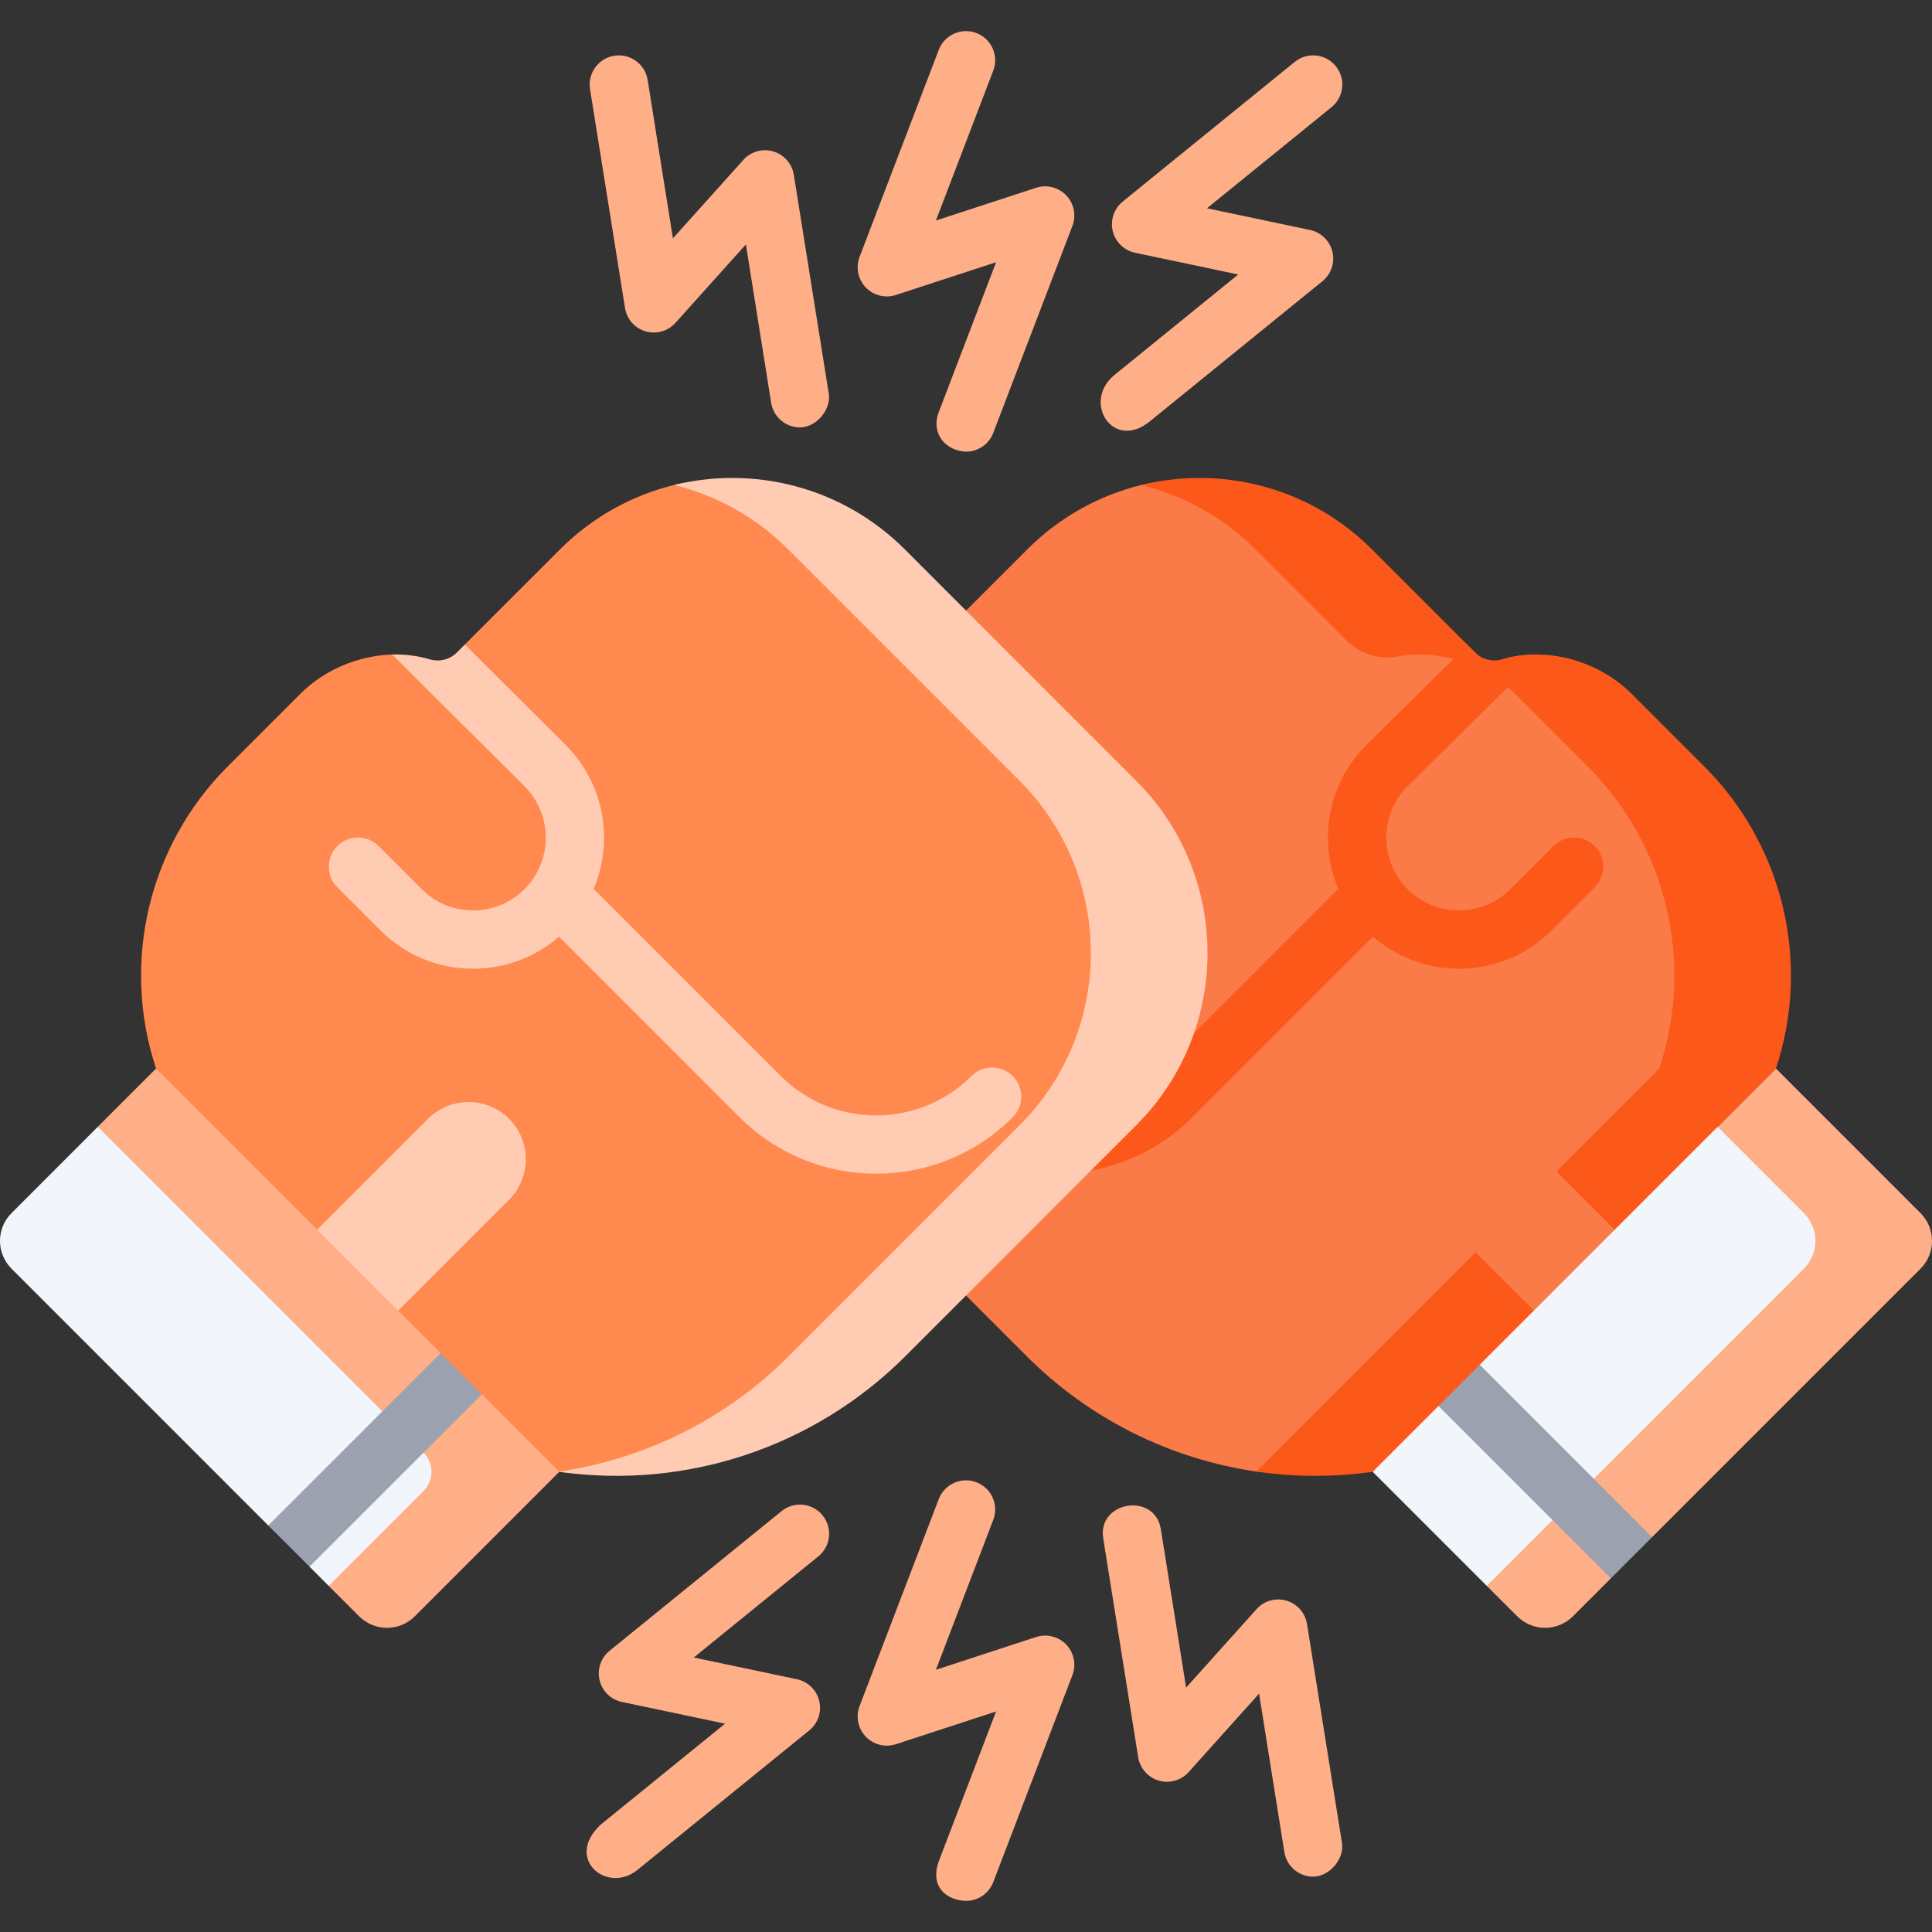 <svg width="40" height="40" viewBox="0 0 40 40" fill="none" xmlns="http://www.w3.org/2000/svg">
<rect x="0" y="0" width="40" height="40" fill="#333333" stroke="none"/>
<g clip-path="url(#clip0_1_537)">
<path d="M38.956 26.267L34.205 31.019L32.564 32.659C31.902 33.103 30.781 32.833 30.781 32.833L28.42 30.472L31.823 25.46L35.562 23.33L36.769 22.928L38.956 25.116C39.275 25.433 39.275 25.949 38.956 26.267Z" fill="#F2F6FC"/>
<path d="M39.761 25.115L36.769 22.123L35.562 23.33L37.347 25.115C37.665 25.433 37.665 25.949 37.347 26.267L30.781 32.833L31.413 33.464C31.731 33.782 32.246 33.782 32.565 33.464L33.351 32.678L33.486 31.979L34.205 31.824L39.762 26.267C40.08 25.949 40.08 25.433 39.761 25.115Z" fill="#FFAF88"/>
<path d="M34.205 31.824L33.351 32.678L29.783 29.11L29.777 29.104C29.541 28.868 29.541 28.486 29.777 28.25C30.013 28.015 30.395 28.015 30.631 28.25L34.205 31.824Z" fill="#9CA1AF"/>
<path d="M10.775 30.472L8.588 32.659C8.27 32.977 6.804 32.833 6.804 32.833L6.408 32.436L6.764 31.183L5.554 31.583L0.239 26.267C-0.08 25.949 -0.08 25.433 0.239 25.116L2.024 23.33L3.231 22.928L10.775 30.472Z" fill="#F2F6FC"/>
<path d="M3.231 22.123L2.024 23.33L8.767 30.073C8.987 30.293 8.987 30.65 8.767 30.87L6.804 32.833L7.436 33.464C7.754 33.782 8.269 33.782 8.588 33.464L11.58 30.472L8.243 25.525L3.231 22.123Z" fill="#FFAF88"/>
<path d="M9.979 28.865L9.574 29.271L6.408 32.436L5.554 31.583L8.72 28.417L9.125 28.011C9.361 27.776 9.743 27.776 9.979 28.011C10.215 28.247 10.215 28.63 9.979 28.865Z" fill="#9CA1AF"/>
<path d="M35.964 22.123L28.42 29.667C28.023 29.723 26.413 30.526 26.011 30.467C24.232 30.207 22.56 29.383 21.26 28.082L16.478 23.301C14.507 21.33 14.507 18.134 16.478 16.163L21.269 11.374C21.944 10.698 22.764 10.254 23.63 10.041C25.287 9.635 26.962 10.946 27.6 11.374L29.581 13.354L30.544 13.673C30.693 13.822 31.633 14.347 31.903 14.357C32.587 14.382 33.284 14.671 33.782 15.169L35.287 16.675C36.923 18.311 36.692 19.926 35.964 22.123Z" fill="#FA7A48"/>
<path d="M35.287 15.87L33.782 14.365C33.003 13.586 31.741 13.319 30.8 13.769L28.405 11.374C27.11 10.079 25.287 9.635 23.629 10.041C24.495 10.254 25.315 10.698 25.991 11.374L27.873 13.257C28.15 13.533 28.545 13.665 28.929 13.593C29.772 13.434 30.731 13.729 31.367 14.365L32.873 15.87C34.509 17.506 35.082 19.926 34.355 22.123L26.01 30.467C26.8 30.582 27.611 30.587 28.42 30.472L31.757 27.135L31.981 25.703L33.432 25.459L36.769 22.123C37.497 19.926 36.923 17.506 35.287 15.87Z" fill="#FB5819"/>
<path d="M33.016 18.37L32.124 19.262C31.611 19.775 30.931 20.056 30.205 20.056H30.204C29.544 20.056 28.92 19.821 28.427 19.392L24.687 23.132C23.908 23.911 22.884 24.3 21.86 24.3C20.836 24.3 19.813 23.911 19.034 23.132C18.798 22.896 18.798 22.514 19.034 22.278C19.269 22.042 19.652 22.042 19.887 22.278C20.976 23.366 22.745 23.366 23.834 22.278L27.708 18.403C27.291 17.415 27.484 16.228 28.288 15.425L30.386 13.354L30.544 13.512C30.693 13.661 30.911 13.709 31.113 13.648C31.365 13.573 31.633 13.542 31.903 13.552L29.141 16.279C28.629 16.791 28.564 17.585 28.946 18.169C28.951 18.176 28.956 18.182 28.959 18.188C29.012 18.266 29.072 18.339 29.14 18.407C29.424 18.692 29.802 18.849 30.205 18.849H30.205C30.608 18.849 30.986 18.693 31.27 18.408L32.163 17.517C32.398 17.281 32.78 17.281 33.016 17.517C33.252 17.752 33.252 18.134 33.016 18.37Z" fill="#FB5819"/>
<path d="M31.757 27.135L33.432 25.459L31.136 23.163C30.674 22.701 29.923 22.701 29.461 23.163C28.998 23.626 28.998 24.376 29.461 24.839L31.757 27.135Z" fill="#FA7A48"/>
<path d="M22.717 23.3L18.642 27.375C17.921 28.042 14.659 30.506 12.088 30.506C11.915 30.506 11.746 30.495 11.58 30.472L8.243 27.135L8.294 25.576L6.568 25.459L3.231 22.123C2.503 19.926 3.077 17.507 4.713 15.87L6.218 14.365C6.722 13.861 7.429 13.571 8.121 13.551C8.382 13.544 9.206 14.38 9.451 14.453C9.652 14.514 9.87 14.466 10.019 14.317L9.624 13.344L11.595 11.374C12.271 10.698 13.091 10.254 13.956 10.041C15.614 9.635 17.437 10.884 18.732 12.179L22.717 16.163C24.688 18.134 24.688 21.329 22.717 23.3Z" fill="#FF894F"/>
<path d="M23.522 16.164L18.732 11.373C17.437 10.079 15.614 9.635 13.956 10.041C14.822 10.253 15.642 10.697 16.317 11.373L21.108 16.164C23.078 18.134 23.078 21.33 21.108 23.3L16.326 28.082C15.026 29.383 13.354 30.207 11.575 30.467L11.58 30.472C14.21 30.845 16.862 29.96 18.741 28.082L23.522 23.3C25.493 21.33 25.493 18.134 23.522 16.164Z" fill="#FFCCB3"/>
<path d="M20.967 23.132C20.188 23.911 19.164 24.3 18.14 24.3C17.116 24.3 16.093 23.911 15.313 23.132L11.574 19.392C11.08 19.821 10.457 20.056 9.797 20.056H9.795C9.07 20.056 8.389 19.775 7.876 19.262L6.984 18.37C6.749 18.134 6.749 17.752 6.984 17.516C7.22 17.281 7.602 17.281 7.838 17.516L8.73 18.408C9.014 18.693 9.393 18.849 9.795 18.849H9.796C10.198 18.849 10.576 18.692 10.861 18.407C10.929 18.339 10.989 18.266 11.042 18.188C11.046 18.182 11.05 18.175 11.054 18.169C11.437 17.585 11.372 16.791 10.859 16.278L8.121 13.551C8.382 13.544 8.642 13.575 8.888 13.648C9.089 13.709 9.307 13.661 9.456 13.512L9.624 13.344L11.712 15.425C12.516 16.228 12.709 17.415 12.292 18.403L16.167 22.278C17.255 23.366 19.025 23.366 20.113 22.278C20.349 22.042 20.731 22.042 20.967 22.278C21.203 22.514 21.203 22.896 20.967 23.132Z" fill="#FFCCB3"/>
<path d="M8.243 27.135L6.568 25.459L8.864 23.163C9.326 22.701 10.077 22.701 10.539 23.163C11.002 23.626 11.002 24.376 10.539 24.839L8.243 27.135Z" fill="#FFCCB3"/>
<path d="M20 9.351C19.606 9.339 19.262 9.001 19.436 8.532L20.623 5.429L18.549 6.107C18.327 6.18 18.084 6.118 17.924 5.95C17.763 5.781 17.714 5.535 17.797 5.318L19.436 1.032C19.555 0.721 19.904 0.565 20.216 0.684C20.527 0.803 20.683 1.152 20.564 1.463L19.377 4.566L21.451 3.888C21.673 3.816 21.916 3.877 22.076 4.046C22.237 4.214 22.286 4.46 22.203 4.678L20.564 8.963C20.472 9.204 20.243 9.351 20 9.351Z" fill="#FFAF88"/>
<path d="M16.562 8.849C16.27 8.849 16.014 8.637 15.966 8.34L15.443 5.06L13.985 6.684C13.83 6.857 13.588 6.926 13.365 6.86C13.142 6.794 12.976 6.606 12.94 6.376L12.216 1.845C12.164 1.516 12.388 1.207 12.717 1.154C13.046 1.102 13.356 1.326 13.409 1.655L13.932 4.935L15.39 3.311C15.545 3.138 15.786 3.069 16.009 3.135C16.233 3.201 16.398 3.389 16.435 3.619L17.159 8.15C17.212 8.484 16.897 8.849 16.562 8.849Z" fill="#FFAF88"/>
<path d="M23.057 7.777L25.636 5.683L23.501 5.233C23.273 5.185 23.093 5.01 23.038 4.784C22.984 4.558 23.064 4.32 23.245 4.173L26.807 1.281C27.066 1.071 27.446 1.111 27.656 1.37C27.866 1.628 27.827 2.009 27.568 2.219L24.989 4.312L27.124 4.762C27.352 4.811 27.532 4.985 27.586 5.211C27.641 5.437 27.561 5.675 27.38 5.822L23.818 8.714C23.058 9.351 22.401 8.343 23.057 7.777Z" fill="#FFAF88"/>
<path d="M20 39.356C19.606 39.344 19.245 39.075 19.436 38.537L20.623 35.434L18.549 36.112C18.327 36.184 18.084 36.123 17.924 35.954C17.763 35.786 17.714 35.54 17.797 35.322L19.436 31.037C19.555 30.726 19.904 30.569 20.216 30.689C20.527 30.808 20.683 31.157 20.564 31.468L19.377 34.571L21.451 33.893C21.673 33.821 21.916 33.882 22.076 34.05C22.237 34.219 22.286 34.465 22.203 34.682L20.564 38.968C20.472 39.208 20.243 39.356 20 39.356Z" fill="#FFAF88"/>
<path d="M27.187 38.854C26.895 38.854 26.639 38.642 26.591 38.345L26.068 35.065L24.61 36.689C24.455 36.862 24.213 36.931 23.99 36.865C23.767 36.799 23.602 36.611 23.565 36.381L22.841 31.85C22.718 31.079 23.91 30.889 24.034 31.66L24.557 34.94L26.015 33.316C26.17 33.142 26.412 33.074 26.635 33.14C26.858 33.206 27.023 33.394 27.06 33.624L27.784 38.155C27.837 38.489 27.522 38.854 27.187 38.854Z" fill="#FFAF88"/>
<path d="M12.432 37.781L15.011 35.687L12.876 35.237C12.648 35.189 12.468 35.015 12.414 34.788C12.359 34.562 12.439 34.325 12.62 34.178L16.182 31.286C16.441 31.076 16.821 31.116 17.031 31.374C17.241 31.633 17.202 32.013 16.943 32.223L14.364 34.317L16.499 34.767C16.727 34.815 16.907 34.99 16.961 35.216C17.016 35.442 16.936 35.68 16.755 35.826L13.193 38.718C12.575 39.215 11.68 38.491 12.432 37.781Z" fill="#FFAF88"/>
</g>
<defs>
<clipPath id="clip0_1_537">
<rect width="40" height="40" fill="white"/>
</clipPath>
</defs>
</svg>
